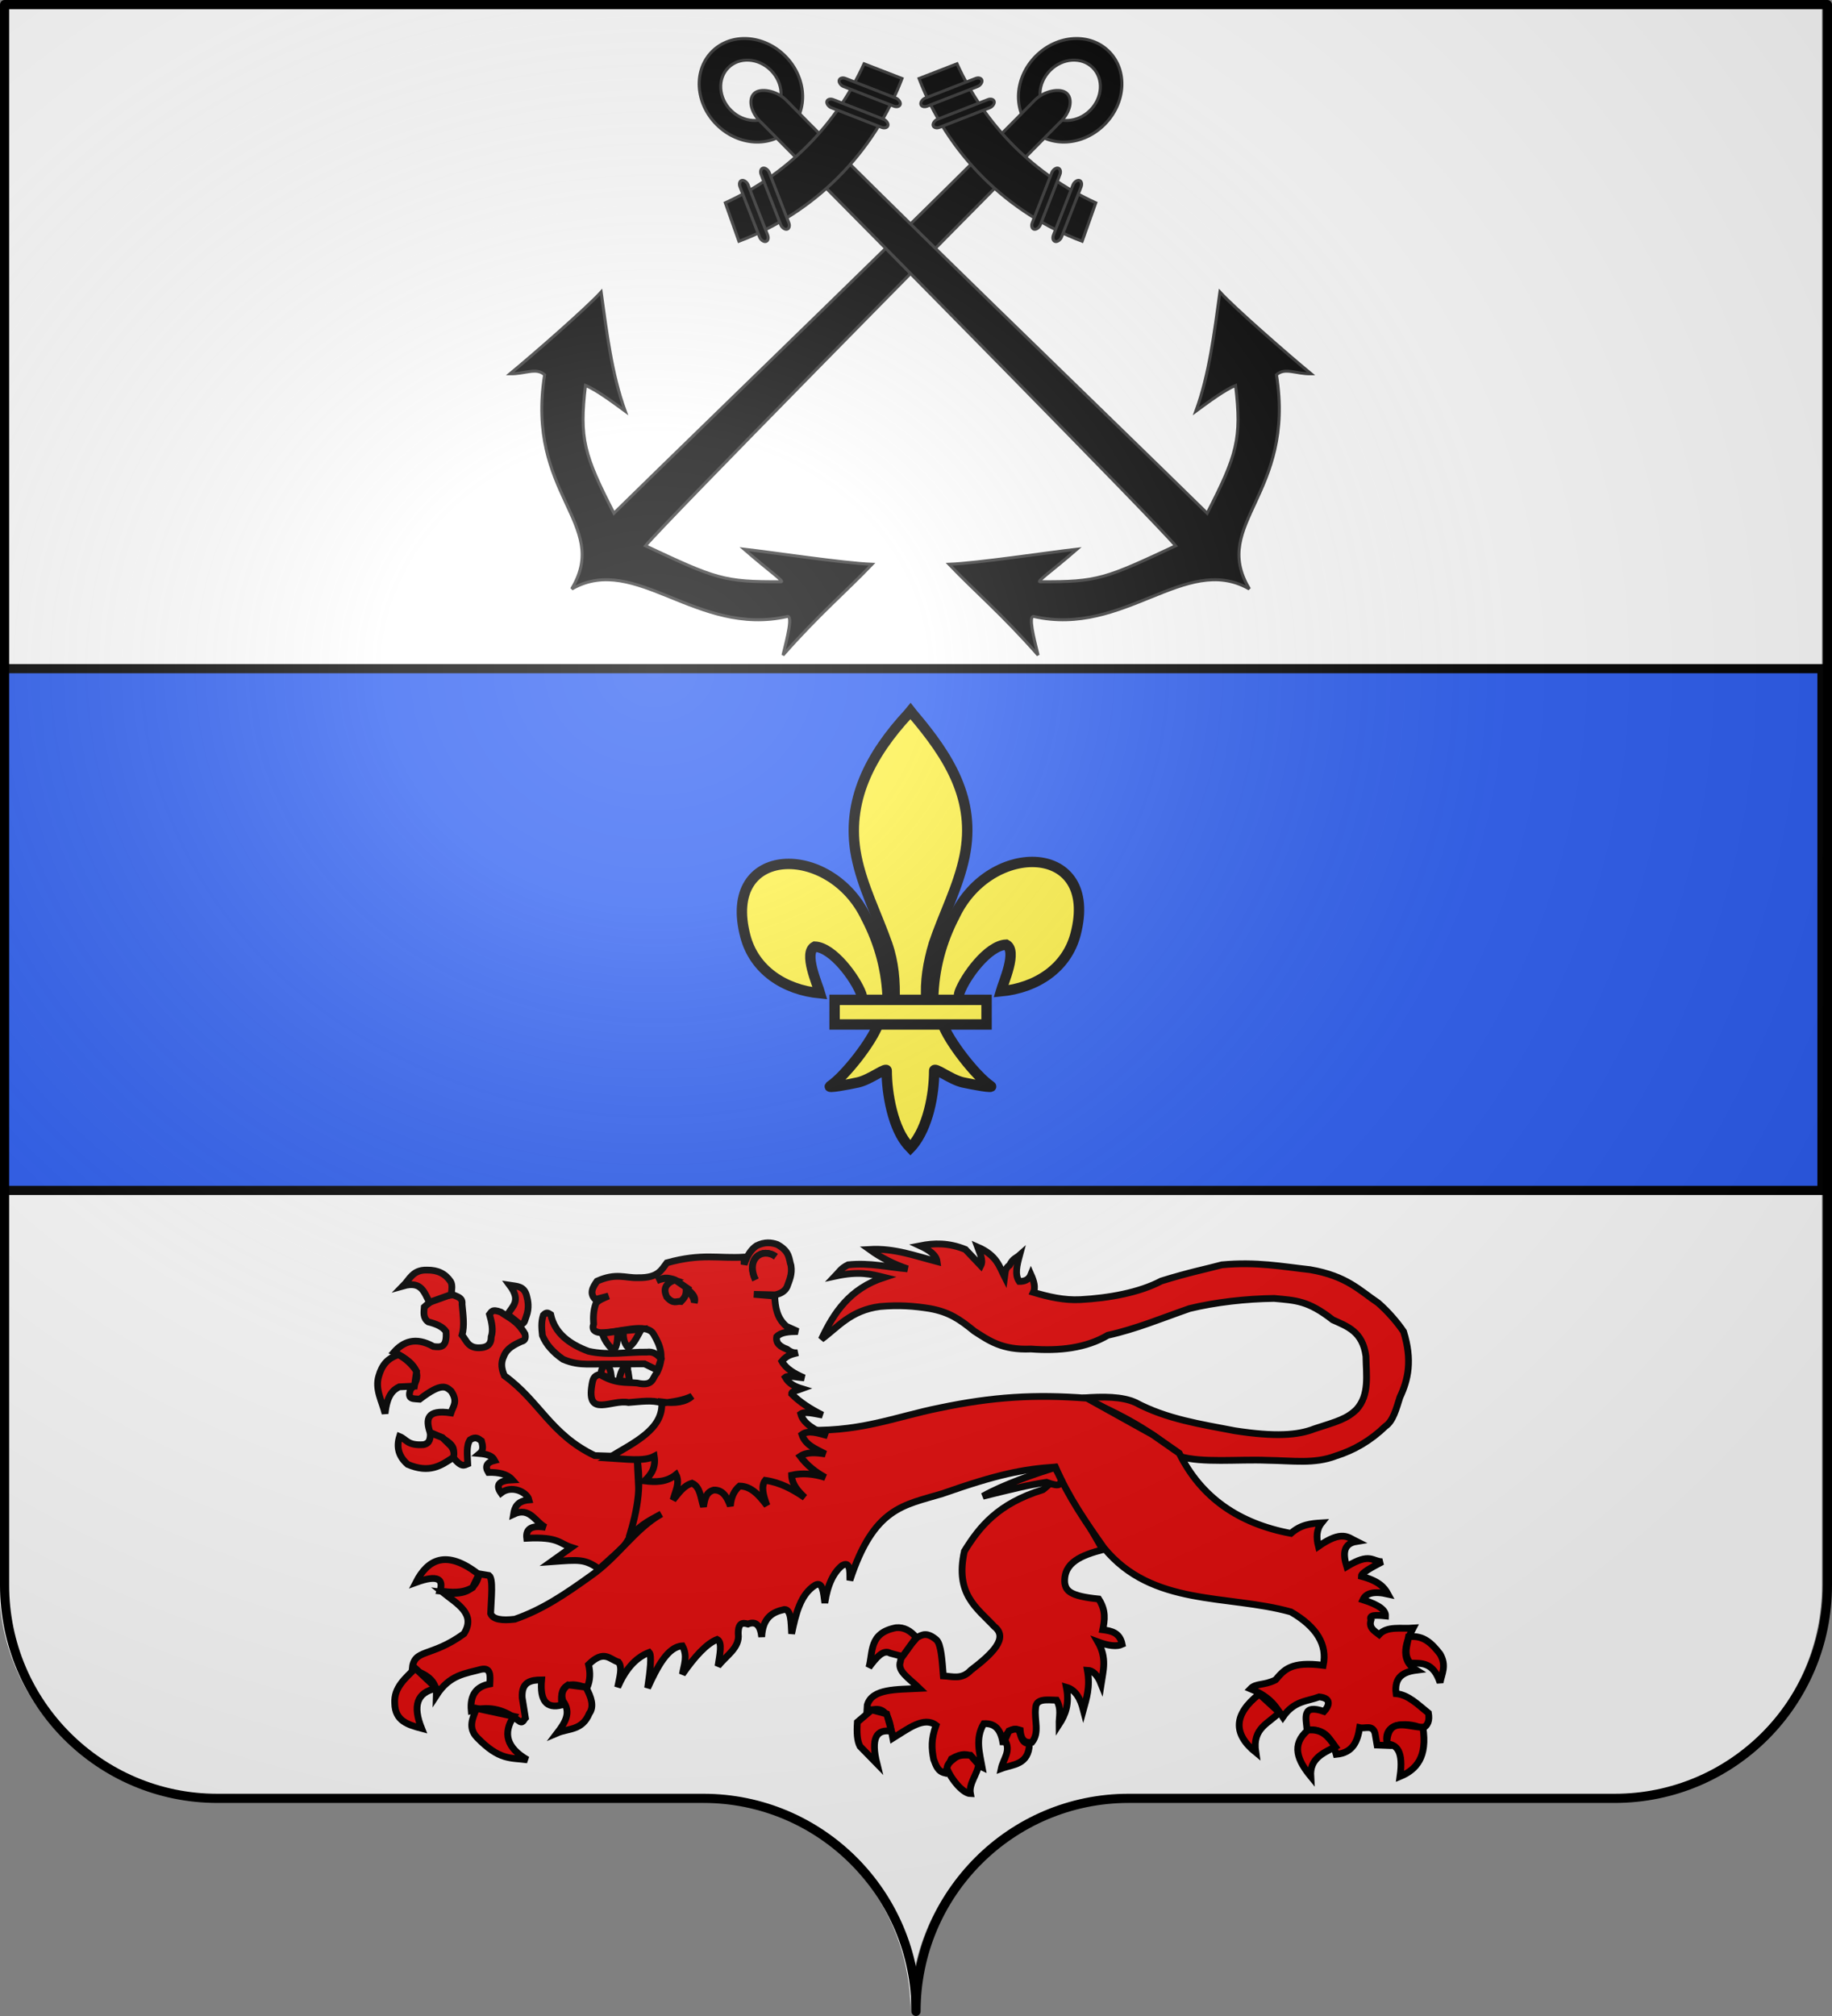 <?xml version="1.0" encoding="UTF-8" standalone="no"?>
<svg
   xmlns:dc="http://purl.org/dc/elements/1.1/"
   xmlns:cc="http://web.resource.org/cc/"
   xmlns:rdf="http://www.w3.org/1999/02/22-rdf-syntax-ns#"
   xmlns:svg="http://www.w3.org/2000/svg"
   xmlns="http://www.w3.org/2000/svg"
   xmlns:xlink="http://www.w3.org/1999/xlink"
   xmlns:sodipodi="http://sodipodi.sourceforge.net/DTD/sodipodi-0.dtd"
   xmlns:inkscape="http://www.inkscape.org/namespaces/inkscape"
   height="660"
   width="600"
   version="1.0"
   id="svg2"
   sodipodi:version="0.32"
   inkscape:version="0.44.1"
   sodipodi:docname="Blason_Jean_Bart.svg"
   sodipodi:docbase="L:\blasons">
  <rect width="100%" height="100%" fill="#808080" stroke="none"/>
  <sodipodi:namedview
     inkscape:window-height="712"
     inkscape:window-width="1024"
     inkscape:pageshadow="2"
     inkscape:pageopacity="0.0"
     guidetolerance="10.0"
     gridtolerance="10.0"
     objecttolerance="10.0"
     borderopacity="1.0"
     bordercolor="#666666"
     pagecolor="#ffffff"
     id="base"
     showgrid="false"
     height="660px"
     inkscape:zoom="0.44547727"
     inkscape:cx="222.00669"
     inkscape:cy="513.17168"
     inkscape:window-x="-4"
     inkscape:window-y="-4"
     inkscape:current-layer="layer1" />
  <desc
     id="desc4">Flag of Canton of Valais (Wallis)</desc>
  <defs
     id="defs6">
    <linearGradient
       id="linearGradient2893">
      <stop
         style="stop-color:white;stop-opacity:0.314;"
         offset="0"
         id="stop2895" />
      <stop
         id="stop2897"
         offset="0.19"
         style="stop-color:white;stop-opacity:0.251;" />
      <stop
         style="stop-color:#6b6b6b;stop-opacity:0.125;"
         offset="0.6"
         id="stop2901" />
      <stop
         style="stop-color:black;stop-opacity:0.125;"
         offset="1"
         id="stop2899" />
    </linearGradient>
    <radialGradient
       inkscape:collect="always"
       xlink:href="#linearGradient2893"
       id="radialGradient2883"
       cx="203.198"
       cy="218.01"
       fx="203.198"
       fy="218.01"
       r="300"
       gradientTransform="matrix(1.36,0,0,1.355,-79.528,-87.645)"
       gradientUnits="userSpaceOnUse" />
    <linearGradient
       id="linearGradient2955">
      <stop
         style="stop-color:white;stop-opacity:0;"
         offset="0"
         id="stop2965" />
      <stop
         style="stop-color:black;stop-opacity:0.646;"
         offset="1"
         id="stop2959" />
    </linearGradient>
    <radialGradient
       inkscape:collect="always"
       xlink:href="#linearGradient2955"
       id="radialGradient2961"
       cx="225.524"
       cy="218.901"
       fx="225.524"
       fy="218.901"
       r="300"
       gradientTransform="matrix(-4.167939e-4,2.183,-1.884,-3.599562e-4,615.597,-289.121)"
       gradientUnits="userSpaceOnUse" />
    <polygon
       id="star"
       transform="scale(53,53)"
       points="0,-1 0.588,0.809 -0.951,-0.309 0.951,-0.309 -0.588,0.809 0,-1 " />
    <clipPath
       id="clip">
      <path
         d="M 0,-200 L 0,600 L 300,600 L 300,-200 L 0,-200 z "
         id="path10" />
    </clipPath>
    <radialGradient
       inkscape:collect="always"
       xlink:href="#linearGradient2955"
       id="radialGradient1911"
       gradientUnits="userSpaceOnUse"
       gradientTransform="matrix(-4.167939e-4,2.183,-1.884,-3.599562e-4,1395.597,-309.121)"
       cx="225.524"
       cy="218.901"
       fx="225.524"
       fy="218.901"
       r="300" />
    <radialGradient
       inkscape:collect="always"
       xlink:href="#linearGradient2955"
       id="radialGradient2928"
       cx="-483.508"
       cy="153.928"
       fx="-483.508"
       fy="153.928"
       r="300"
       gradientTransform="matrix(0,2.342,-2.291,0,562.913,1323.77)"
       gradientUnits="userSpaceOnUse" />
    <radialGradient
       inkscape:collect="always"
       xlink:href="#linearGradient2893"
       id="radialGradient11919"
       gradientUnits="userSpaceOnUse"
       gradientTransform="matrix(1.551,0,0,1.35,-227.894,-51.264)"
       cx="285.186"
       cy="200.448"
       fx="285.186"
       fy="200.448"
       r="300" />
  </defs>
  <g
     inkscape:groupmode="layer"
     id="layer1"
     inkscape:label="Fond écu">
    <path
       id="path2014"
       style="fill:white;fill-opacity:1;fill-rule:nonzero;stroke:none;stroke-width:5;stroke-linecap:round;stroke-linejoin:round;stroke-miterlimit:4;stroke-dashoffset:0;stroke-opacity:1"
       d="M 298.213,658.499 C 298.213,619.995 329.416,588.746 367.863,588.746 C 406.309,588.746 488.616,588.746 527.063,588.746 C 565.509,588.746 596.713,557.496 596.713,518.992 L 596.713,1.5 L -0.287,1.5 L -0.287,518.992 C -0.287,557.496 30.916,588.746 69.363,588.746 C 107.81,588.746 190.116,588.746 228.563,588.746 C 267.01,588.746 298.213,619.995 298.213,658.499 z "
       sodipodi:nodetypes="cssccccssc" />
    <path
       style="fill:#2b5df2;fill-opacity:1;stroke:black;stroke-width:3;stroke-opacity:1;display:inline;stroke-miterlimit:4;stroke-dasharray:none"
       d="M -0.281 218.906 L -0.281 389.719 L 596.719 389.719 L 596.719 218.906 L -0.281 218.906 z "
       id="rect2783" />
    <g
       id="g4124">
      <path
         sodipodi:nodetypes="ccccccccccccccccccccccccccccccccccccccccccc"
         id="path5419"
         d="M 269.014,438.461 C 273.074,429.845 278.165,421.917 289.553,418.187 C 285.425,417.17 281.428,416.058 273.52,417.79 C 274.713,416.553 275.272,415.316 277.76,414.08 C 284.958,413.316 290.99,414.901 297.238,415.405 C 292.92,413.95 288.748,411.911 284.782,409.045 C 292.93,408.569 299.756,411.177 306.911,413.02 C 306.637,410.902 304.437,409.265 301.346,407.852 C 305.861,406.955 310.618,406.784 316.186,409.045 L 321.221,414.345 C 322.128,412.565 320.927,410.364 320.161,408.25 C 326.528,411 327.289,414.645 329.039,418.055 C 329.232,416.69 329.096,415.242 330.629,414.212 C 331.733,411.972 332.837,411.88 333.942,410.9 C 333.072,414.124 332.26,417.325 333.809,419.512 C 335.563,419.55 336.955,418.985 337.652,417.26 C 338.653,419.498 339.203,421.555 338.447,423.09 C 343.433,424.569 348.481,425.744 353.817,425.475 C 363.162,424.976 373.137,423.183 380.318,419.38 C 389.603,416.488 395.378,415.396 400.194,414.08 C 411.587,413.022 419.775,414.64 429.08,415.67 C 441.118,417.752 445.27,422.463 451.341,426.535 C 454.608,429.362 457.796,433.116 459.689,435.943 C 462.627,445.331 461.187,451.698 458.496,457.409 C 457.292,461.169 456.287,465.225 453.726,466.949 C 448.883,471.628 443.463,474.77 437.56,476.622 C 430.497,479.354 423.411,478.181 415.034,478.079 C 405.413,477.675 393.885,479.044 386.148,476.754 C 377.926,468.729 366.692,462.894 354.612,457.674 C 361.367,457.147 367.541,457.201 371.838,459.131 C 382.215,464.663 393.379,466.262 404.434,468.407 C 417.599,470.432 425.068,469.916 430.538,467.744 C 437.955,465.36 441.142,464.513 444.318,461.384 C 448.595,456.601 447.443,450.148 447.366,444.026 C 446.285,435.873 441.247,434.262 436.5,432.1 C 428.344,425.724 424.384,425.752 417.287,425.078 C 408.124,425.189 398.006,426.337 389.594,428.39 C 380.662,431.494 372.181,435.061 362.828,437.135 C 355.61,441.376 346.984,442.334 337.652,441.641 C 328.162,442.059 323.797,438.816 319.101,435.81 C 314.261,431.878 310.92,429.559 304.526,428.39 C 299.312,427.557 294.404,427.18 288.228,427.728 C 278.551,428.955 274.37,434.574 269.014,438.461 z "
         style="fill:#e20909;fill-opacity:1;fill-rule:evenodd;stroke:black;stroke-width:2.216;stroke-linecap:butt;stroke-linejoin:miter;stroke-miterlimit:4;stroke-dasharray:none;stroke-opacity:1;display:inline" />
      <path
         sodipodi:nodetypes="ccccccccccccccccccccccccccccccccccccccccc"
         id="path3067"
         d="M 194.765,476.527 C 180.212,469.531 176.751,458.707 165.192,450.375 C 164.324,448.352 163.888,446.275 165.004,444.004 C 165.985,441.424 168.363,440.242 170.813,439.132 C 172.009,438.867 172.238,437.958 171.938,436.696 C 169.314,432.245 166.691,431.503 164.067,429.575 C 161.068,428.425 160.937,429.569 160.32,430.324 C 161.078,432.951 161.606,435.5 160.882,437.633 C 160.862,440.308 159.449,440.994 157.696,441.193 C 153.368,441.656 152.858,438.937 151.325,437.07 C 152.194,434.045 151.65,430.455 151.325,426.951 C 151.601,424.912 149.911,424.558 148.514,423.953 C 144.001,424.085 141.239,425.773 138.957,427.888 C 138.825,429.655 138.474,431.476 140.269,432.761 C 142.832,433.404 145.006,434.308 146.078,435.946 C 146.477,441.277 144.245,441.107 141.955,440.818 C 136.016,437.495 131.987,439.315 129.025,442.692 C 137.337,446.752 138.123,450.812 134.46,454.873 C 133.168,458.402 135.662,457.854 137.458,458.058 C 144.875,452.372 146.169,454.086 147.764,455.435 C 150.108,458.919 148.342,460.463 147.671,462.555 C 139.69,461.361 139.416,464.682 140.831,468.927 C 149.908,472.773 148.777,474.619 148.139,476.797 C 151.19,480.68 152.071,479.679 153.199,479.233 C 153.063,476.353 152.652,473.289 153.948,471.363 C 155.878,470.126 156.729,471.049 157.696,471.738 C 158.123,473.287 158.426,474.801 157.134,475.86 C 159.223,476.052 161.15,476.437 162.006,478.109 C 159.548,478.712 158.657,479.942 159.945,482.044 C 163.359,481.953 166.147,482.576 167.815,484.48 C 163.443,484.667 162.193,486.104 164.067,488.79 C 167.568,486.028 172.627,488.488 173.249,491.039 C 169.427,491.38 168.556,493.408 168.19,495.723 C 173.573,493.18 175.295,498.367 178.684,500.033 C 174.328,499.288 172.109,500.342 172.5,503.594 C 183.006,503.039 183.16,505.34 187.116,506.592 L 180.558,511.277 C 189.814,510.6 191.446,510.34 196.213,513.654 L 204.174,506.424 C 211.266,496.924 208.779,487.79 208.712,476.988 L 194.765,476.527 z "
         style="fill:#e20909;fill-opacity:1;fill-rule:evenodd;stroke:black;stroke-width:2.216;stroke-linecap:butt;stroke-linejoin:miter;stroke-miterlimit:4;stroke-dasharray:none;stroke-opacity:1" />
      <path
         sodipodi:nodetypes="cccccc"
         id="path3954"
         d="M 170.279,433.502 C 171.906,433.539 171.836,432.207 172.399,430.852 C 173.379,428.211 172.904,425.729 172.516,424.359 C 171.715,420.915 169.13,421.123 166.951,420.782 C 170.868,426.031 167.653,427.714 166.288,430.322 L 170.279,433.502 z "
         style="fill:#e20909;fill-opacity:1;fill-rule:evenodd;stroke:black;stroke-width:2.216;stroke-linecap:butt;stroke-linejoin:miter;stroke-miterlimit:4;stroke-dasharray:none;stroke-opacity:1" />
      <path
         sodipodi:nodetypes="cccccc"
         id="path3956"
         d="M 147.764,423.813 C 147.943,422.352 148.268,420.672 147.577,419.55 C 145.861,417 143.374,415.745 139.847,415.802 C 135.175,415.659 134.162,418.842 132.024,421.002 C 138.292,419.225 138.918,423.387 140.69,426.342 L 147.764,423.813 z "
         style="fill:#e20909;fill-opacity:1;fill-rule:evenodd;stroke:black;stroke-width:2.216;stroke-linecap:butt;stroke-linejoin:miter;stroke-miterlimit:4;stroke-dasharray:none;stroke-opacity:1" />
      <path
         sodipodi:nodetypes="ccccccc"
         id="path3958"
         d="M 130.478,443.489 C 126.921,444.713 125.115,446.818 124.06,450.469 C 122.714,454.806 125.142,458.801 126.121,462.79 C 126.75,456.813 128.649,455.07 130.759,454.029 L 135.725,453.795 L 136.427,448.97 C 134.956,446.631 132.949,444.828 130.478,443.489 z "
         style="fill:#e20909;fill-opacity:1;fill-rule:evenodd;stroke:black;stroke-width:2.216;stroke-linecap:butt;stroke-linejoin:miter;stroke-miterlimit:4;stroke-dasharray:none;stroke-opacity:1" />
      <path
         sodipodi:nodetypes="cccccccc"
         id="path3960"
         d="M 140.972,469.114 C 140.879,470.768 140.947,472.512 138.676,472.956 C 133.392,473.301 133.257,471.269 130.852,470.285 C 129.78,473.687 130.474,476.768 133.523,479.421 C 140.706,482.468 144.5,479.768 148.467,477.125 C 148.876,475.951 148.683,474.723 147.718,473.424 L 144.86,470.613 L 140.972,469.114 z "
         style="fill:#e20909;fill-opacity:1;fill-rule:evenodd;stroke:black;stroke-width:2.216;stroke-linecap:butt;stroke-linejoin:miter;stroke-miterlimit:4;stroke-dasharray:none;stroke-opacity:1" />
      <path
         sodipodi:nodetypes="cccccccccccccccccccccccccccccccccccc"
         id="path4866"
         d="M 346.32,481.611 C 346.555,483.49 343.08,486.534 341.55,487.707 C 326.859,492.234 320.78,499.836 315.844,507.847 C 312.694,521.988 320.032,526.446 325.65,532.493 C 330.384,536.19 325.109,541.359 317.964,546.804 C 314.961,549.982 311.958,548.799 308.954,548.659 C 308.552,543.769 308.275,538.374 306.702,536.866 C 303.634,534.232 302.064,535.143 300.341,536.071 C 298.186,538.729 295.298,540.523 294.909,543.889 C 293.749,547.099 297.491,549.212 301.136,552.766 C 293.816,553.146 285.601,552.735 284.043,558.199 L 283.911,560.319 C 291.093,557.426 291.324,563.803 292.391,569.064 C 297.393,565.993 302.58,561.815 306.569,564.824 C 304.907,569.461 305.088,572.324 305.774,575.955 C 306.586,578.086 307.131,579.915 309.484,580.46 L 311.604,575.822 C 318.72,571.834 318.634,577.263 321.675,578.605 C 320.823,573.835 319.335,569.064 322.205,564.294 C 326.637,564.068 327.986,567.207 328.565,571.184 C 329.291,566.772 331.286,565.532 334.13,566.414 C 334.394,569.976 335.951,570.695 337.973,570.389 C 340.562,567.166 338.699,563.16 339.165,559.259 C 339.267,555.936 342.905,556.544 346.055,556.609 C 347.69,559.533 346.816,561.955 346.85,564.559 C 348.873,561.45 350.361,557.926 349.236,552.369 C 352.301,553.228 353.845,556.116 354.801,559.789 C 355.848,555.965 357.123,552.331 356.126,546.804 C 357.787,546.873 359.323,548.065 360.631,551.309 C 361.285,546.99 362.631,542.86 359.571,537.528 C 363.084,538.829 365.775,539.142 367.521,538.323 C 366.75,534.485 364.012,533.925 361.161,533.553 C 361.8,530.437 362.313,527.292 359.836,523.483 C 350.297,522.539 349.097,520.744 348.706,518.183 C 348.249,511.489 354.305,509.137 361.161,507.317 L 346.32,481.611 z "
         style="fill:#e20909;fill-opacity:1;fill-rule:evenodd;stroke:black;stroke-width:2.216;stroke-linecap:butt;stroke-linejoin:miter;stroke-miterlimit:4;stroke-dasharray:none;stroke-opacity:1" />
      <path
         sodipodi:nodetypes="cccccc"
         id="path5753"
         d="M 300.076,536.071 C 298.201,533.846 296.033,532.644 293.451,532.891 C 284.478,534.604 285.997,540.88 284.573,545.876 C 286.914,542.748 289.255,539.861 291.596,541.238 L 295.571,542.298 L 300.076,536.071 z "
         style="fill:#e20909;fill-opacity:1;fill-rule:evenodd;stroke:black;stroke-width:2.216;stroke-linecap:butt;stroke-linejoin:miter;stroke-miterlimit:4;stroke-dasharray:none;stroke-opacity:1" />
      <path
         sodipodi:nodetypes="ccccccc"
         id="path5755"
         d="M 285.501,559.789 L 280.793,563.789 C 280.556,567.212 280.707,569.876 281.658,571.714 L 287.223,577.412 C 285.143,569.107 287.01,565.933 291.994,566.812 L 290.404,561.114 L 285.501,559.789 z "
         style="fill:#e20909;fill-opacity:1;fill-rule:evenodd;stroke:black;stroke-width:2.216;stroke-linecap:butt;stroke-linejoin:miter;stroke-miterlimit:4;stroke-dasharray:none;stroke-opacity:1" />
      <path
         sodipodi:nodetypes="cccccc"
         id="path5757"
         d="M 310.147,579.002 C 311.732,582.939 315.542,587.158 317.832,587.217 C 317.196,583.922 320.21,580.727 320.482,577.677 L 317.832,574.63 C 315.956,574.548 314.064,574.399 312.532,575.69 C 311.424,576.585 310.229,577.423 310.147,579.002 z "
         style="fill:#e20909;fill-opacity:1;fill-rule:evenodd;stroke:black;stroke-width:2.216;stroke-linecap:butt;stroke-linejoin:miter;stroke-miterlimit:4;stroke-dasharray:none;stroke-opacity:1" />
      <path
         sodipodi:nodetypes="cccccc"
         id="path5759"
         d="M 329.095,569.727 C 331.279,573.106 328.543,575.938 327.902,579.002 C 331.816,577.534 336.91,577.889 337.178,570.787 C 334.87,570.906 334.471,568.735 333.865,566.812 C 332.957,565.568 331.669,566.219 330.42,566.679 L 329.095,569.727 z "
         style="fill:#e20909;fill-opacity:1;fill-rule:evenodd;stroke:black;stroke-width:2.216;stroke-linecap:butt;stroke-linejoin:miter;stroke-miterlimit:4;stroke-dasharray:none;stroke-opacity:1" />
      <path
         sodipodi:nodetypes="cccccccccccccccccccccccccccccccccccccccccccccccccccccccccccccccccccccccccccccc"
         id="path6653"
         d="M 377.464,469.67 L 355.999,457.745 C 338.941,456.456 325.178,457.269 307.767,460.925 C 292.912,463.872 281.083,469.278 261.125,468.08 L 207.858,473.38 C 210.72,485.319 208.721,494.525 206.003,503.326 C 210.56,498.463 213.376,497.516 216.604,495.641 C 207.889,500.525 202.307,509.852 193.283,516.047 C 185.187,521.845 177.704,526.943 168.637,530.092 C 164.366,530.609 161.429,530.191 160.687,528.237 C 160.88,523.197 161.619,516.848 160.157,515.782 L 156.977,515.252 C 155.527,522.147 149.555,521.991 145.051,521.347 C 149.77,525.107 156.016,528.397 151.941,534.862 C 140.98,542.82 135.522,539.568 134.981,546.523 C 139.329,548.043 143.114,549.997 142.931,555.003 C 147.295,548.221 152.468,547.912 157.507,546.523 C 160.801,545.79 160.567,548.586 160.422,551.293 C 155.933,552.102 153.869,554.989 154.327,560.038 C 160.885,558.228 165.597,560.111 169.697,563.218 C 171.296,564.56 171.455,563.024 172.082,562.423 L 171.022,555.798 C 170.724,550.558 173.851,549.987 177.382,549.968 C 176.764,556.77 178.972,559.508 184.008,558.183 C 183.378,552.96 184.773,549.762 192.223,552.618 C 193.38,550.056 193.358,547.494 192.753,544.933 C 197.875,539.901 199.718,543.301 202.558,544.138 C 203.982,545.868 202.875,549.286 202.293,552.353 C 204.646,546.994 207.809,542.793 212.629,540.957 C 213.503,541.901 212.976,546.77 212.099,552.618 C 215.377,545.425 218.822,539.061 223.494,538.837 C 225.317,542.19 223.974,545.09 223.494,548.113 C 227.618,542.199 231.471,538.043 234.889,536.717 C 236.721,537.64 235.675,541.851 235.154,545.463 C 237.693,542.061 242.395,539.525 241.78,534.862 C 241.747,531.181 243.25,531.182 244.96,531.682 C 247.508,530.654 249.037,532.004 249.465,535.922 C 249.8,529.498 253.054,527.744 256.885,526.912 C 259.142,526.881 259.046,531.165 259.27,534.862 C 260.617,528.347 262.143,522.011 266.955,518.962 C 269.451,517.556 269.687,521.422 270.136,524.792 C 271.054,518.668 273.017,514.841 275.701,512.601 C 278.458,510.912 278.339,514.256 278.351,517.372 C 286.211,493.446 295.9,492.825 308.562,489.016 C 326.725,482.629 335.066,480.994 345.663,480.27 C 349.939,490.199 355.961,498.833 361.564,506.771 C 377.38,526.084 401.941,521.895 422.781,527.707 C 431.302,532.647 434.754,538.491 433.381,545.198 C 422.793,543.83 420.606,546.632 417.746,549.968 C 413.924,551.874 411.324,550.981 409.53,552.883 C 416.47,555.731 417.938,558.971 420.131,562.158 C 423.839,556.749 428.023,557.045 432.056,555.533 C 436.577,555.983 434.985,558.861 433.646,560.303 C 426.18,557.7 427.755,562.565 428.081,566.398 C 433.956,565.732 436.307,569.402 437.621,574.349 C 443.206,573.809 444.609,569.983 445.307,565.603 C 447.057,566.031 449.532,564.524 450.342,567.458 L 451.004,571.301 L 454.449,571.434 C 452.111,562.714 463.022,564.209 465.712,565.868 C 467.787,564.971 468.225,563.14 467.832,560.833 C 464.466,558.127 461.268,554.835 457.232,554.473 C 456.543,549.014 459.633,547.334 463.857,546.788 C 460.114,544.506 458.793,540.572 462.797,533.007 C 458.878,533.296 454.296,532.26 451.667,535.127 C 450.107,533.923 448.201,532.918 449.017,530.357 C 448.156,528.579 450.828,528.727 453.787,529.032 C 453.85,527.265 451.945,525.499 446.367,523.732 C 447.319,521.652 449.748,520.781 454.582,521.877 C 453.4,519.667 451.557,517.558 445.837,516.047 C 445.835,514.916 449.279,513.097 452.727,511.276 C 449.368,511.241 448.862,508.148 441.066,512.866 C 439.764,508.651 439.927,505.352 444.247,504.651 C 441.503,503.304 439.612,500.82 431.791,506.241 C 431.067,503.372 431.11,500.721 432.851,498.556 C 429.494,498.77 426.138,499.024 422.781,502.001 C 405.726,498.815 393.371,490.258 386.21,475.765 L 377.464,469.67 z "
         style="fill:#e20909;fill-opacity:1;fill-rule:evenodd;stroke:black;stroke-width:2.216;stroke-linecap:butt;stroke-linejoin:miter;stroke-miterlimit:4;stroke-dasharray:none;stroke-opacity:1" />
      <path
         sodipodi:nodetypes="ccccc"
         id="path7540"
         d="M 156.823,515.44 C 146.095,507.032 140.005,510.621 136.21,518.063 C 143.605,515.35 145.302,517.131 144.081,520.874 C 147.641,521.289 151.202,521.767 154.762,519.75 L 156.823,515.44 z "
         style="fill:#e20909;fill-opacity:1;fill-rule:evenodd;stroke:black;stroke-width:2.216;stroke-linecap:butt;stroke-linejoin:miter;stroke-miterlimit:4;stroke-dasharray:none;stroke-opacity:1" />
      <path
         sodipodi:nodetypes="ccccc"
         id="path8427"
         d="M 136.023,546.172 C 132.809,549.371 128.953,552.463 129.277,557.602 C 129.383,563.415 133.529,564.629 138.084,565.848 C 135.167,558.567 136.381,554.015 142.956,552.73 L 136.023,546.172 z "
         style="color:black;fill:#e20909;fill-opacity:1;fill-rule:evenodd;stroke:black;stroke-width:2.216;stroke-linecap:butt;stroke-linejoin:miter;marker:none;marker-start:none;marker-mid:none;marker-end:none;stroke-miterlimit:4;stroke-dasharray:none;stroke-dashoffset:0;stroke-opacity:1;visibility:visible;display:inline;overflow:visible" />
      <path
         sodipodi:nodetypes="ccccc"
         id="path8429"
         d="M 156.074,559.289 C 154.803,562.475 153.179,565.66 156.261,568.846 C 163.632,576.443 167.255,575.373 172.751,576.154 C 165.869,572.176 164.644,567.39 168.254,561.912 L 156.074,559.289 z "
         style="color:black;fill:#e20909;fill-opacity:1;fill-rule:evenodd;stroke:black;stroke-width:2.216;stroke-linecap:butt;stroke-linejoin:miter;marker:none;marker-start:none;marker-mid:none;marker-end:none;stroke-miterlimit:4;stroke-dasharray:none;stroke-dashoffset:0;stroke-opacity:1;visibility:visible;display:inline;overflow:visible" />
      <path
         sodipodi:nodetypes="cccccc"
         id="path8431"
         d="M 184.37,556.853 C 187.229,560.668 185.032,564.023 182.496,567.347 C 186.179,565.78 190.66,566.603 192.99,560.975 C 194.651,558.684 193.68,555.64 191.865,552.356 L 186.056,551.606 C 184.299,552.877 183.629,554.583 184.37,556.853 z "
         style="color:black;fill:#e20909;fill-opacity:1;fill-rule:evenodd;stroke:black;stroke-width:2.216;stroke-linecap:butt;stroke-linejoin:miter;marker:none;marker-start:none;marker-mid:none;marker-end:none;stroke-miterlimit:4;stroke-dasharray:none;stroke-dashoffset:0;stroke-opacity:1;visibility:visible;display:inline;overflow:visible" />
      <path
         sodipodi:nodetypes="cccc"
         id="path8433"
         d="M 412.423,554.604 C 403.989,561.227 403.742,567.595 411.299,573.718 C 410.034,565.52 415.691,564.244 418.982,560.601 L 412.423,554.604 z "
         style="color:black;fill:#e20909;fill-opacity:1;fill-rule:evenodd;stroke:black;stroke-width:2.216;stroke-linecap:butt;stroke-linejoin:miter;marker:none;marker-start:none;marker-mid:none;marker-end:none;stroke-miterlimit:4;stroke-dasharray:none;stroke-dashoffset:0;stroke-opacity:1;visibility:visible;display:inline;overflow:visible" />
      <path
         sodipodi:nodetypes="cccc"
         id="path8435"
         d="M 428.351,566.41 C 422.757,571.174 424.966,576.328 429.288,581.588 C 428.932,575.637 433.359,573.936 437.346,571.844 C 435.257,568.972 433.348,565.89 428.351,566.41 z "
         style="color:black;fill:#e20909;fill-opacity:1;fill-rule:evenodd;stroke:black;stroke-width:2.216;stroke-linecap:butt;stroke-linejoin:miter;marker:none;marker-start:none;marker-mid:none;marker-end:none;stroke-miterlimit:4;stroke-dasharray:none;stroke-dashoffset:0;stroke-opacity:1;visibility:visible;display:inline;overflow:visible" />
      <path
         sodipodi:nodetypes="cccc"
         id="path8437"
         d="M 454.211,570.907 C 457.516,571.145 459.687,573.401 458.521,581.588 C 463.958,579.365 467.54,575.154 466.016,565.473 C 461.217,565.556 454.4,561.604 454.211,570.907 z "
         style="color:black;fill:#e20909;fill-opacity:1;fill-rule:evenodd;stroke:black;stroke-width:2.216;stroke-linecap:butt;stroke-linejoin:miter;marker:none;marker-start:none;marker-mid:none;marker-end:none;stroke-miterlimit:4;stroke-dasharray:none;stroke-dashoffset:0;stroke-opacity:1;visibility:visible;display:inline;overflow:visible" />
      <path
         sodipodi:nodetypes="ccccc"
         id="path8439"
         d="M 461.894,544.485 C 465.592,544.508 469.392,544.055 471.638,550.856 C 472.187,547.916 473.868,545.353 471.638,541.487 C 469.07,538.225 466.352,535.203 461.332,535.865 C 460.914,538.739 459.511,541.612 461.894,544.485 z "
         style="color:black;fill:#e20909;fill-opacity:1;fill-rule:evenodd;stroke:black;stroke-width:2.216;stroke-linecap:butt;stroke-linejoin:miter;marker:none;marker-start:none;marker-mid:none;marker-end:none;stroke-miterlimit:4;stroke-dasharray:none;stroke-dashoffset:0;stroke-opacity:1;visibility:visible;display:inline;overflow:visible" />
      <path
         sodipodi:nodetypes="cccccccccccccccccccccccccccccccccccccccccccccccccccccccccc"
         id="path2114"
         d="M 243.701,413.989 C 244.802,410.701 246.223,408.849 247.823,407.805 C 250.513,406.505 252.624,406.747 254.569,407.43 C 258.766,409.742 258.303,412.053 259.067,414.364 C 259.498,417.196 258.518,419.181 257.755,421.297 C 257.091,422.69 255.733,423.527 253.82,423.921 L 246.886,423.733 L 253.726,424.295 C 253.896,427.976 254.44,431.532 257.568,434.227 L 261.315,435.914 C 258.451,435.923 255.767,436.112 254.382,437.6 C 253.981,439.89 255.688,440.914 257.755,441.723 C 258.756,442.469 259.821,443.087 261.315,442.847 C 259.566,443.362 257.818,443.483 256.069,445.658 C 257.364,448.04 260.091,449.705 263.377,451.092 C 261.215,450.963 258.025,450.148 257.193,450.905 C 258.4,453.06 260.431,453.98 262.627,454.653 C 261.32,455.154 259.209,455.387 259.254,456.339 C 261.943,459.061 265.437,461.299 269.373,463.273 C 266.636,462.784 263.566,461.963 262.252,462.898 C 263.071,466.028 266.781,468.125 271.06,470.019 C 267.973,469.204 264.753,468.057 262.627,469.644 C 263.774,473.181 267.265,474.376 270.31,476.015 C 267.18,475.502 264.207,475.301 262.065,476.765 C 264.288,479.733 267.089,481.978 270.31,483.698 C 266.507,482.503 262.808,482.146 259.254,482.949 C 259.341,485.835 261.251,488.113 263.564,490.257 C 259.657,487.577 255.533,485.331 250.634,484.635 C 249.173,486.484 249.936,489.546 251.196,492.88 C 248.701,489.668 246.165,486.543 242.202,486.509 C 240.476,487.968 239.431,490.109 239.203,493.068 C 238.113,489.98 236.598,487.68 233.769,487.821 C 231.16,488.477 230.819,490.898 230.396,493.255 C 229.45,490.429 229.421,486.8 226.648,485.572 C 223.682,486.479 222.257,488.926 220.464,491.006 C 221.113,488.258 222.806,485.509 221.401,482.761 C 218.271,485.279 214.719,485.266 211.095,484.822 C 213.228,482.818 214.869,480.501 214.281,476.765 C 210.9,478.569 204.789,477.642 199.289,477.327 C 207.419,472.363 217.417,467.984 216.717,458.963 C 221.081,459.509 224.53,459.039 226.648,457.089 C 223.866,458.459 220.425,458.952 216.904,459.337 C 213.579,458.193 209.643,458.884 205.848,459.15 C 200.326,458.03 191.981,464.307 193.855,453.341 C 194.167,451.467 194.48,450.343 196.479,449.968 C 201.635,453.097 204.904,452.452 208.659,452.779 C 213.985,453.977 213.61,451.151 215.03,449.593 C 217.844,444.252 216.198,440.471 214.093,436.851 C 211.847,432.704 202.475,436.476 196.666,436.288 C 194.836,436.107 193.758,435.401 194.417,433.478 C 194.262,431.229 194.33,428.98 195.167,426.732 C 196.015,425.569 197.727,424.982 199.289,424.295 L 194.979,425.42 C 192.956,423.421 194.129,421.422 195.542,419.423 C 201.876,416.599 204.695,418.462 209.034,418.299 C 215.602,418.398 216.628,415.725 218.403,413.427 C 229.842,410.226 235.383,412.08 243.701,411.553 L 243.701,413.989 z "
         style="fill:#e20909;fill-opacity:1;fill-rule:evenodd;stroke:black;stroke-width:2.216;stroke-linecap:butt;stroke-linejoin:miter;stroke-miterlimit:4;stroke-dasharray:none;stroke-opacity:1" />
      <path
         sodipodi:nodetypes="ccccccccc"
         id="path3002"
         d="M 215.071,419.314 C 217.962,417.804 219.378,418.507 220.901,419.049 C 217.905,420.259 217.146,421.993 218.384,424.614 C 220.582,427.098 221.481,425.893 223.021,426.072 C 223.75,425.234 224.716,424.604 224.744,422.362 C 226.178,423.456 227.359,424.676 227.394,426.47 C 228.283,423.851 225.198,422.667 225.406,421.964 L 221.166,419.049 C 219.31,418.26 217.28,418.337 215.071,419.314 z "
         style="fill:#e20909;fill-opacity:1;fill-rule:evenodd;stroke:black;stroke-width:2.216;stroke-linecap:butt;stroke-linejoin:miter;stroke-miterlimit:4;stroke-dasharray:none;stroke-opacity:1" />
      <path
         sodipodi:nodetypes="ccccc"
         id="path3004"
         d="M 202.717,451.997 C 203.12,450.165 203.478,448.303 204.911,447.157 C 205.995,447.208 205.332,448.183 205.725,449.097 L 206.223,452.404 L 202.717,451.997 z "
         style="fill:#e20909;fill-opacity:1;fill-rule:evenodd;stroke:black;stroke-width:2.216;stroke-linecap:butt;stroke-linejoin:miter;stroke-miterlimit:4;stroke-dasharray:none;stroke-opacity:1" />
      <path
         sodipodi:nodetypes="cccc"
         id="path3006"
         d="M 198.574,446.544 C 197.26,447.304 196.87,448.593 196.785,450.055 L 200.297,451.314 C 200.027,449.724 200.172,448.134 198.574,446.544 z "
         style="fill:#e20909;fill-opacity:1;fill-rule:evenodd;stroke:black;stroke-width:2.216;stroke-linecap:butt;stroke-linejoin:miter;stroke-miterlimit:4;stroke-dasharray:none;stroke-opacity:1" />
      <path
         sodipodi:nodetypes="cccc"
         id="path3008"
         d="M 197.249,436.54 C 197.891,438.565 199.081,440.433 200.959,442.105 C 202.27,440.733 202.229,438.203 202.35,435.811 L 197.249,436.54 z "
         style="fill:#e20909;fill-opacity:1;fill-rule:evenodd;stroke:black;stroke-width:2.216;stroke-linecap:butt;stroke-linejoin:miter;stroke-miterlimit:4;stroke-dasharray:none;stroke-opacity:1" />
      <path
         sodipodi:nodetypes="cccc"
         id="path3010"
         d="M 204.206,435.679 L 210.102,435.149 C 208.758,437.272 207.873,439.854 205.729,441.178 C 204.334,439.739 204.016,437.822 204.206,435.679 z "
         style="fill:#e20909;fill-opacity:1;fill-rule:evenodd;stroke:black;stroke-width:2.216;stroke-linecap:butt;stroke-linejoin:miter;stroke-miterlimit:4;stroke-dasharray:none;stroke-opacity:1" />
      <path
         sodipodi:nodetypes="ccccccccccc"
         id="path3012"
         d="M 216.529,444.908 C 215.362,443.468 214.002,442.366 211.845,442.66 C 205.473,442.566 199.454,443.88 192.731,442.379 C 186.43,440.015 181.684,436.485 180.363,430.386 C 179.689,429.964 179.081,429.313 177.927,430.573 C 177.17,432.956 177.433,435.085 177.646,437.225 C 178.865,440.204 181.174,442.773 184.392,445.002 C 187.314,446.28 189.835,446.554 192.262,446.595 L 211.095,446.501 L 215.311,448.562 L 216.529,444.908 z "
         style="fill:#e20909;fill-opacity:1;fill-rule:evenodd;stroke:black;stroke-width:2.216;stroke-linecap:butt;stroke-linejoin:miter;stroke-miterlimit:4;stroke-dasharray:none;stroke-opacity:1" />
      <path
         sodipodi:nodetypes="cc"
         id="path3023"
         d="M 254.085,411.414 C 249.691,408.247 244.147,412.014 247.433,419.003"
         style="fill:#e20909;fill-opacity:1;fill-rule:evenodd;stroke:black;stroke-width:2.216;stroke-linecap:butt;stroke-linejoin:miter;stroke-miterlimit:4;stroke-dasharray:none;stroke-opacity:1" />
      <path
         style="fill:#e20909;fill-opacity:1;fill-rule:evenodd;stroke:black;stroke-width:2.216;stroke-linecap:butt;stroke-linejoin:miter;stroke-miterlimit:4;stroke-dasharray:none;stroke-opacity:1"
         d="M 254.085,411.414 C 249.691,408.247 244.147,412.014 247.433,419.003"
         id="path3025"
         sodipodi:nodetypes="cc" />
      <path
         sodipodi:nodetypes="ccccc"
         id="path1917"
         d="M 347.668,484.667 C 346.767,482.956 346.681,482.449 345.497,480.473 C 339.313,482.376 328.551,486.045 321.891,489.851 C 331.474,487.481 336.618,486.183 342.734,485.27 C 347.654,487.037 346.932,485.78 347.668,484.667 z "
         style="fill:#e20909;fill-opacity:1;fill-rule:evenodd;stroke:black;stroke-width:2.216;stroke-linecap:butt;stroke-linejoin:miter;stroke-miterlimit:4;stroke-dasharray:none;stroke-opacity:1" />
    </g>
    <g
       id="g6169"
       transform="matrix(1.135,0,0,1.135,190.047,211.248)">
      <path
         sodipodi:nodetypes="ccscscc"
         id="path1876"
         style="fill:#fcef3c;fill-opacity:1;fill-rule:evenodd;stroke:black;stroke-width:3;stroke-linecap:butt;stroke-linejoin:miter;stroke-miterlimit:4;stroke-dasharray:none;stroke-opacity:1;display:inline"
         d="M 101.829,101.984 C 102.026,93.437 104.14,85.493 108.077,77.966 C 118.384,56.282 149.864,56.8 142.925,83.32 C 140.368,93.092 131.681,98.835 121.361,99.82 C 122.106,97.245 126.203,88.143 122.895,86.362 C 117.607,86.562 111.04,95.702 109.46,100.06 C 109.232,100.686 109.296,101.409 109.041,102.025" />
      <path
         sodipodi:nodetypes="ccscscc"
         id="path1902"
         style="fill:#fcef3c;fill-opacity:1;fill-rule:evenodd;stroke:black;stroke-width:3;stroke-linecap:butt;stroke-linejoin:miter;stroke-miterlimit:4;stroke-dasharray:none;stroke-opacity:1"
         d="M 88.719,102.549 C 88.522,94.002 86.408,86.058 82.471,78.531 C 72.165,56.847 40.684,57.365 47.624,83.885 C 50.181,93.657 58.868,99.4 69.187,100.385 C 68.443,97.81 64.345,88.708 67.653,86.927 C 72.942,87.127 79.509,96.267 81.088,100.625 C 81.316,101.251 81.252,101.974 81.507,102.59" />
      <path
         sodipodi:nodetypes="csccccsccc"
         id="path3734"
         style="fill:#fcef3c;fill-opacity:1;fill-rule:nonzero;stroke:black;stroke-width:3;stroke-linecap:butt;stroke-linejoin:miter;stroke-miterlimit:4;stroke-dasharray:none;stroke-opacity:1"
         d="M 94.665,19.745 C 83.806,31.45 76.516,44.984 79.659,60.858 C 81.393,69.615 85.596,77.726 88.561,86.163 C 90.414,91.456 90.888,96.985 90.669,102.548 L 99.881,102.548 C 99.44,96.944 100.406,91.513 101.989,86.163 C 104.813,77.674 109.111,69.622 110.891,60.858 C 114.219,44.473 106.407,32.115 95.932,19.797 L 95.292,18.98 L 94.665,19.745 z " />
      <path
         sodipodi:nodetypes="cssscccssscc"
         id="path6395"
         style="fill:#fcef3c;fill-opacity:1;fill-rule:evenodd;stroke:black;stroke-width:3;stroke-linecap:butt;stroke-linejoin:miter;stroke-miterlimit:4;stroke-dasharray:none;stroke-opacity:1"
         d="M 86.073,109.036 C 84.147,114.434 76.294,124.32 72.123,127.138 C 71.042,127.868 77.295,126.717 80.094,126.103 C 83.766,125.298 88.539,121.385 88.427,122.766 C 88.417,129.09 90.194,139.641 94.829,144.489 L 95.268,144.956 L 95.721,144.489 C 100.353,139.085 102.099,129.585 102.123,122.766 C 102.011,121.385 106.784,125.298 110.456,126.103 C 113.255,126.717 119.508,127.868 118.426,127.138 C 114.255,124.32 106.407,114.434 104.481,109.036 L 86.073,109.036 z " />
      <rect
         id="rect4623"
         style="fill:#fcef3c;fill-opacity:1;stroke:black;stroke-width:3;stroke-miterlimit:4;stroke-dasharray:none;stroke-opacity:1"
         y="102.274"
         x="73.383"
         height="7.105"
         width="43.852" />
    </g>
    <g
       id="g7935"
       transform="translate(7.26337e-3,0)">
      <g
         transform="matrix(0.707,0.707,-0.707,0.707,146.602,-136.667)"
         id="g7910">
        <path
           style="fill:black;fill-opacity:1;fill-rule:evenodd;stroke:#313131;stroke-width:0.981;stroke-miterlimit:4;stroke-dasharray:none;stroke-opacity:1"
           d="M 261.749,-44.601 C 252.987,-44.601 245.875,-36.55 245.875,-26.63 C 245.875,-16.71 252.987,-8.659 261.749,-8.659 C 270.512,-8.659 277.623,-16.71 277.623,-26.63 C 277.623,-36.55 270.512,-44.601 261.749,-44.601 z M 261.749,-37.108 C 266.861,-37.108 271.016,-32.417 271.016,-26.63 C 271.016,-20.844 266.861,-16.14 261.749,-16.14 C 256.638,-16.14 252.494,-20.844 252.494,-26.63 C 252.494,-32.417 256.638,-37.108 261.749,-37.108 z "
           id="path9478" />
        <path
           style="fill:black;fill-opacity:1;fill-rule:evenodd;stroke:#313131;stroke-width:0.981;stroke-miterlimit:4;stroke-dasharray:none;stroke-opacity:1"
           d="M 261.76,-25.144 C 258.974,-25.144 255.846,-20.559 255.842,-16.205 C 256.372,32.24 254.45,128.561 254.002,176.976 C 233.663,170.446 228.656,167.749 217.825,153.973 C 221.02,152.554 227.725,151.526 232.988,150.723 C 221.303,145.274 210.603,136.871 199.82,128.715 C 200.147,135.758 198.626,158.352 197.644,168.748 C 201.244,165.265 202.117,161.163 205.886,160.956 C 229.09,193.001 255.504,180.238 261.629,203.904 L 261.87,203.904 C 268.378,181.172 301.84,186.396 318.041,160.738 C 319.078,159.097 323,165.642 326.007,170.663 C 324.869,152.944 325.88,141.033 325.595,129.009 C 318.549,135.513 300.059,149.107 292.482,155.138 C 303.316,154.383 309.436,153.233 308.571,154.111 C 295.294,167.582 292.732,168.53 268.839,177.207 C 267.905,167.7 267.035,37.986 266.793,-16.437 C 266.795,-16.474 266.791,-16.512 266.793,-16.549 C 266.806,-16.778 266.815,-17.007 266.815,-17.242 C 266.815,-21.603 264.55,-25.144 261.76,-25.144 z "
           id="path11290"
           sodipodi:nodetypes="ccccccccccscccsccssc" />
        <path
           style="fill:black;fill-opacity:1;fill-rule:evenodd;stroke:#313131;stroke-width:0.981;stroke-miterlimit:4;stroke-dasharray:none;stroke-opacity:1;display:inline"
           d="M 229.405,-6.554 L 224.023,5.646 C 235.671,10.853 248.356,13.721 261.634,13.721 C 274.999,13.721 287.765,10.819 299.476,5.547 L 293.732,-6.504 C 283.634,-2.736 272.842,-0.696 261.634,-0.696 C 250.377,-0.696 239.541,-2.754 229.405,-6.554 z "
           id="path10445" />
        <rect
           style="fill:black;fill-opacity:1;fill-rule:evenodd;stroke:#313131;stroke-width:0.984;stroke-miterlimit:4;stroke-dasharray:none;stroke-opacity:1;display:inline"
           id="rect11286"
           width="2.718"
           height="21.482"
           x="-266.429"
           y="133.217"
           transform="matrix(-0.872,0.49,0.402,0.916,0,0)"
           ry="1.898"
           rx="1.898" />
        <rect
           style="fill:black;fill-opacity:1;fill-rule:evenodd;stroke:#313131;stroke-width:0.984;stroke-miterlimit:4;stroke-dasharray:none;stroke-opacity:1;display:inline"
           id="rect11288"
           width="2.718"
           height="21.482"
           x="-258.471"
           y="131.208"
           transform="matrix(-0.872,0.49,0.402,0.916,0,0)"
           ry="1.898"
           rx="1.898" />
        <rect
           style="fill:black;fill-opacity:1;fill-rule:evenodd;stroke:#313131;stroke-width:0.984;stroke-miterlimit:4;stroke-dasharray:none;stroke-opacity:1"
           id="rect10397"
           width="2.718"
           height="21.482"
           x="215.096"
           y="-125.057"
           transform="matrix(0.872,0.49,-0.402,0.916,0,0)"
           ry="1.898"
           rx="1.898" />
        <rect
           style="fill:black;fill-opacity:1;fill-rule:evenodd;stroke:#313131;stroke-width:0.984;stroke-miterlimit:4;stroke-dasharray:none;stroke-opacity:1;display:inline"
           id="rect11284"
           width="2.718"
           height="21.482"
           x="223.054"
           y="-127.066"
           transform="matrix(0.872,0.49,-0.402,0.916,0,0)"
           ry="1.898"
           rx="1.898" />
      </g>
      <g
         id="g7919"
         transform="matrix(-0.707,0.707,0.707,0.707,449.808,-136.667)">
        <path
           id="path7921"
           d="M 261.749,-44.601 C 252.987,-44.601 245.875,-36.55 245.875,-26.63 C 245.875,-16.71 252.987,-8.659 261.749,-8.659 C 270.512,-8.659 277.623,-16.71 277.623,-26.63 C 277.623,-36.55 270.512,-44.601 261.749,-44.601 z M 261.749,-37.108 C 266.861,-37.108 271.016,-32.417 271.016,-26.63 C 271.016,-20.844 266.861,-16.14 261.749,-16.14 C 256.638,-16.14 252.494,-20.844 252.494,-26.63 C 252.494,-32.417 256.638,-37.108 261.749,-37.108 z "
           style="fill:black;fill-opacity:1;fill-rule:evenodd;stroke:#313131;stroke-width:0.981;stroke-miterlimit:4;stroke-dasharray:none;stroke-opacity:1" />
        <path
           sodipodi:nodetypes="ccccccccccscccsccssc"
           id="path7923"
           d="M 261.76,-25.144 C 258.974,-25.144 255.846,-20.559 255.842,-16.205 C 256.372,32.24 254.45,128.561 254.002,176.976 C 233.663,170.446 228.656,167.749 217.825,153.973 C 221.02,152.554 227.725,151.526 232.988,150.723 C 221.303,145.274 210.603,136.871 199.82,128.715 C 200.147,135.758 198.626,158.352 197.644,168.748 C 201.244,165.265 202.117,161.163 205.886,160.956 C 229.09,193.001 255.504,180.238 261.629,203.904 L 261.87,203.904 C 268.378,181.172 301.84,186.396 318.041,160.738 C 319.078,159.097 323,165.642 326.007,170.663 C 324.869,152.944 325.88,141.033 325.595,129.009 C 318.549,135.513 300.059,149.107 292.482,155.138 C 303.316,154.383 309.436,153.233 308.571,154.111 C 295.294,167.582 292.732,168.53 268.839,177.207 C 267.905,167.7 267.035,37.986 266.793,-16.437 C 266.795,-16.474 266.791,-16.512 266.793,-16.549 C 266.806,-16.778 266.815,-17.007 266.815,-17.242 C 266.815,-21.603 264.55,-25.144 261.76,-25.144 z "
           style="fill:black;fill-opacity:1;fill-rule:evenodd;stroke:#313131;stroke-width:0.981;stroke-miterlimit:4;stroke-dasharray:none;stroke-opacity:1" />
        <path
           id="path7925"
           d="M 229.405,-6.554 L 224.023,5.646 C 235.671,10.853 248.356,13.721 261.634,13.721 C 274.999,13.721 287.765,10.819 299.476,5.547 L 293.732,-6.504 C 283.634,-2.736 272.842,-0.696 261.634,-0.696 C 250.377,-0.696 239.541,-2.754 229.405,-6.554 z "
           style="fill:black;fill-opacity:1;fill-rule:evenodd;stroke:#313131;stroke-width:0.981;stroke-miterlimit:4;stroke-dasharray:none;stroke-opacity:1;display:inline" />
        <rect
           rx="1.898"
           ry="1.898"
           transform="matrix(-0.872,0.49,0.402,0.916,0,0)"
           y="133.217"
           x="-266.429"
           height="21.482"
           width="2.718"
           id="rect7927"
           style="fill:black;fill-opacity:1;fill-rule:evenodd;stroke:#313131;stroke-width:0.984;stroke-miterlimit:4;stroke-dasharray:none;stroke-opacity:1;display:inline" />
        <rect
           rx="1.898"
           ry="1.898"
           transform="matrix(-0.872,0.49,0.402,0.916,0,0)"
           y="131.208"
           x="-258.471"
           height="21.482"
           width="2.718"
           id="rect7929"
           style="fill:black;fill-opacity:1;fill-rule:evenodd;stroke:#313131;stroke-width:0.984;stroke-miterlimit:4;stroke-dasharray:none;stroke-opacity:1;display:inline" />
        <rect
           rx="1.898"
           ry="1.898"
           transform="matrix(0.872,0.49,-0.402,0.916,0,0)"
           y="-125.057"
           x="215.096"
           height="21.482"
           width="2.718"
           id="rect7931"
           style="fill:black;fill-opacity:1;fill-rule:evenodd;stroke:#313131;stroke-width:0.984;stroke-miterlimit:4;stroke-dasharray:none;stroke-opacity:1" />
        <rect
           rx="1.898"
           ry="1.898"
           transform="matrix(0.872,0.49,-0.402,0.916,0,0)"
           y="-127.066"
           x="223.054"
           height="21.482"
           width="2.718"
           id="rect7933"
           style="fill:black;fill-opacity:1;fill-rule:evenodd;stroke:#313131;stroke-width:0.984;stroke-miterlimit:4;stroke-dasharray:none;stroke-opacity:1;display:inline" />
      </g>
    </g>
  </g>
  <g
     inkscape:groupmode="layer"
     id="layer2"
     inkscape:label="Meubles"
     sodipodi:insensitive="true" />
  <g
     inkscape:groupmode="layer"
     id="layer3"
     inkscape:label="Reflet final"
     sodipodi:insensitive="true">
    <path
       id="path2875"
       style="fill:url(#radialGradient11919);fill-opacity:1;fill-rule:evenodd;stroke:none;stroke-width:3;stroke-linecap:butt;stroke-linejoin:miter;stroke-miterlimit:4;stroke-dasharray:none;stroke-opacity:1"
       d="M 1.5,1.5 L 1.5,518.991 C 1.5,557.496 32.703,588.746 71.15,588.746 C 109.597,588.746 191.903,588.746 230.35,588.746 C 268.797,588.745 300,619.996 300,658.5 C 300,619.996 331.203,588.746 369.65,588.746 C 408.097,588.745 490.403,588.746 528.85,588.746 C 567.297,588.746 598.5,557.496 598.5,518.991 L 598.5,1.5 L 1.5,1.5 z " />
  </g>
  <g
     inkscape:groupmode="layer"
     id="layer4"
     inkscape:label="Contour final"
     sodipodi:insensitive="true">
    <path
       id="path1572"
       style="fill:none;fill-opacity:1;fill-rule:nonzero;stroke:black;stroke-width:3;stroke-linecap:round;stroke-linejoin:round;stroke-miterlimit:4;stroke-dasharray:none;stroke-dashoffset:0;stroke-opacity:1"
       d="M 300,658.5 C 300,619.996 331.203,588.746 369.65,588.746 C 408.097,588.746 490.403,588.746 528.85,588.746 C 567.297,588.746 598.5,557.497 598.5,518.993 L 598.5,1.5 L 1.5,1.5 L 1.5,518.993 C 1.5,557.497 32.703,588.746 71.15,588.746 C 109.597,588.746 191.903,588.746 230.35,588.746 C 268.797,588.746 300,619.996 300,658.5 z "
       sodipodi:nodetypes="cssccccssc" />
  </g>
</svg>
